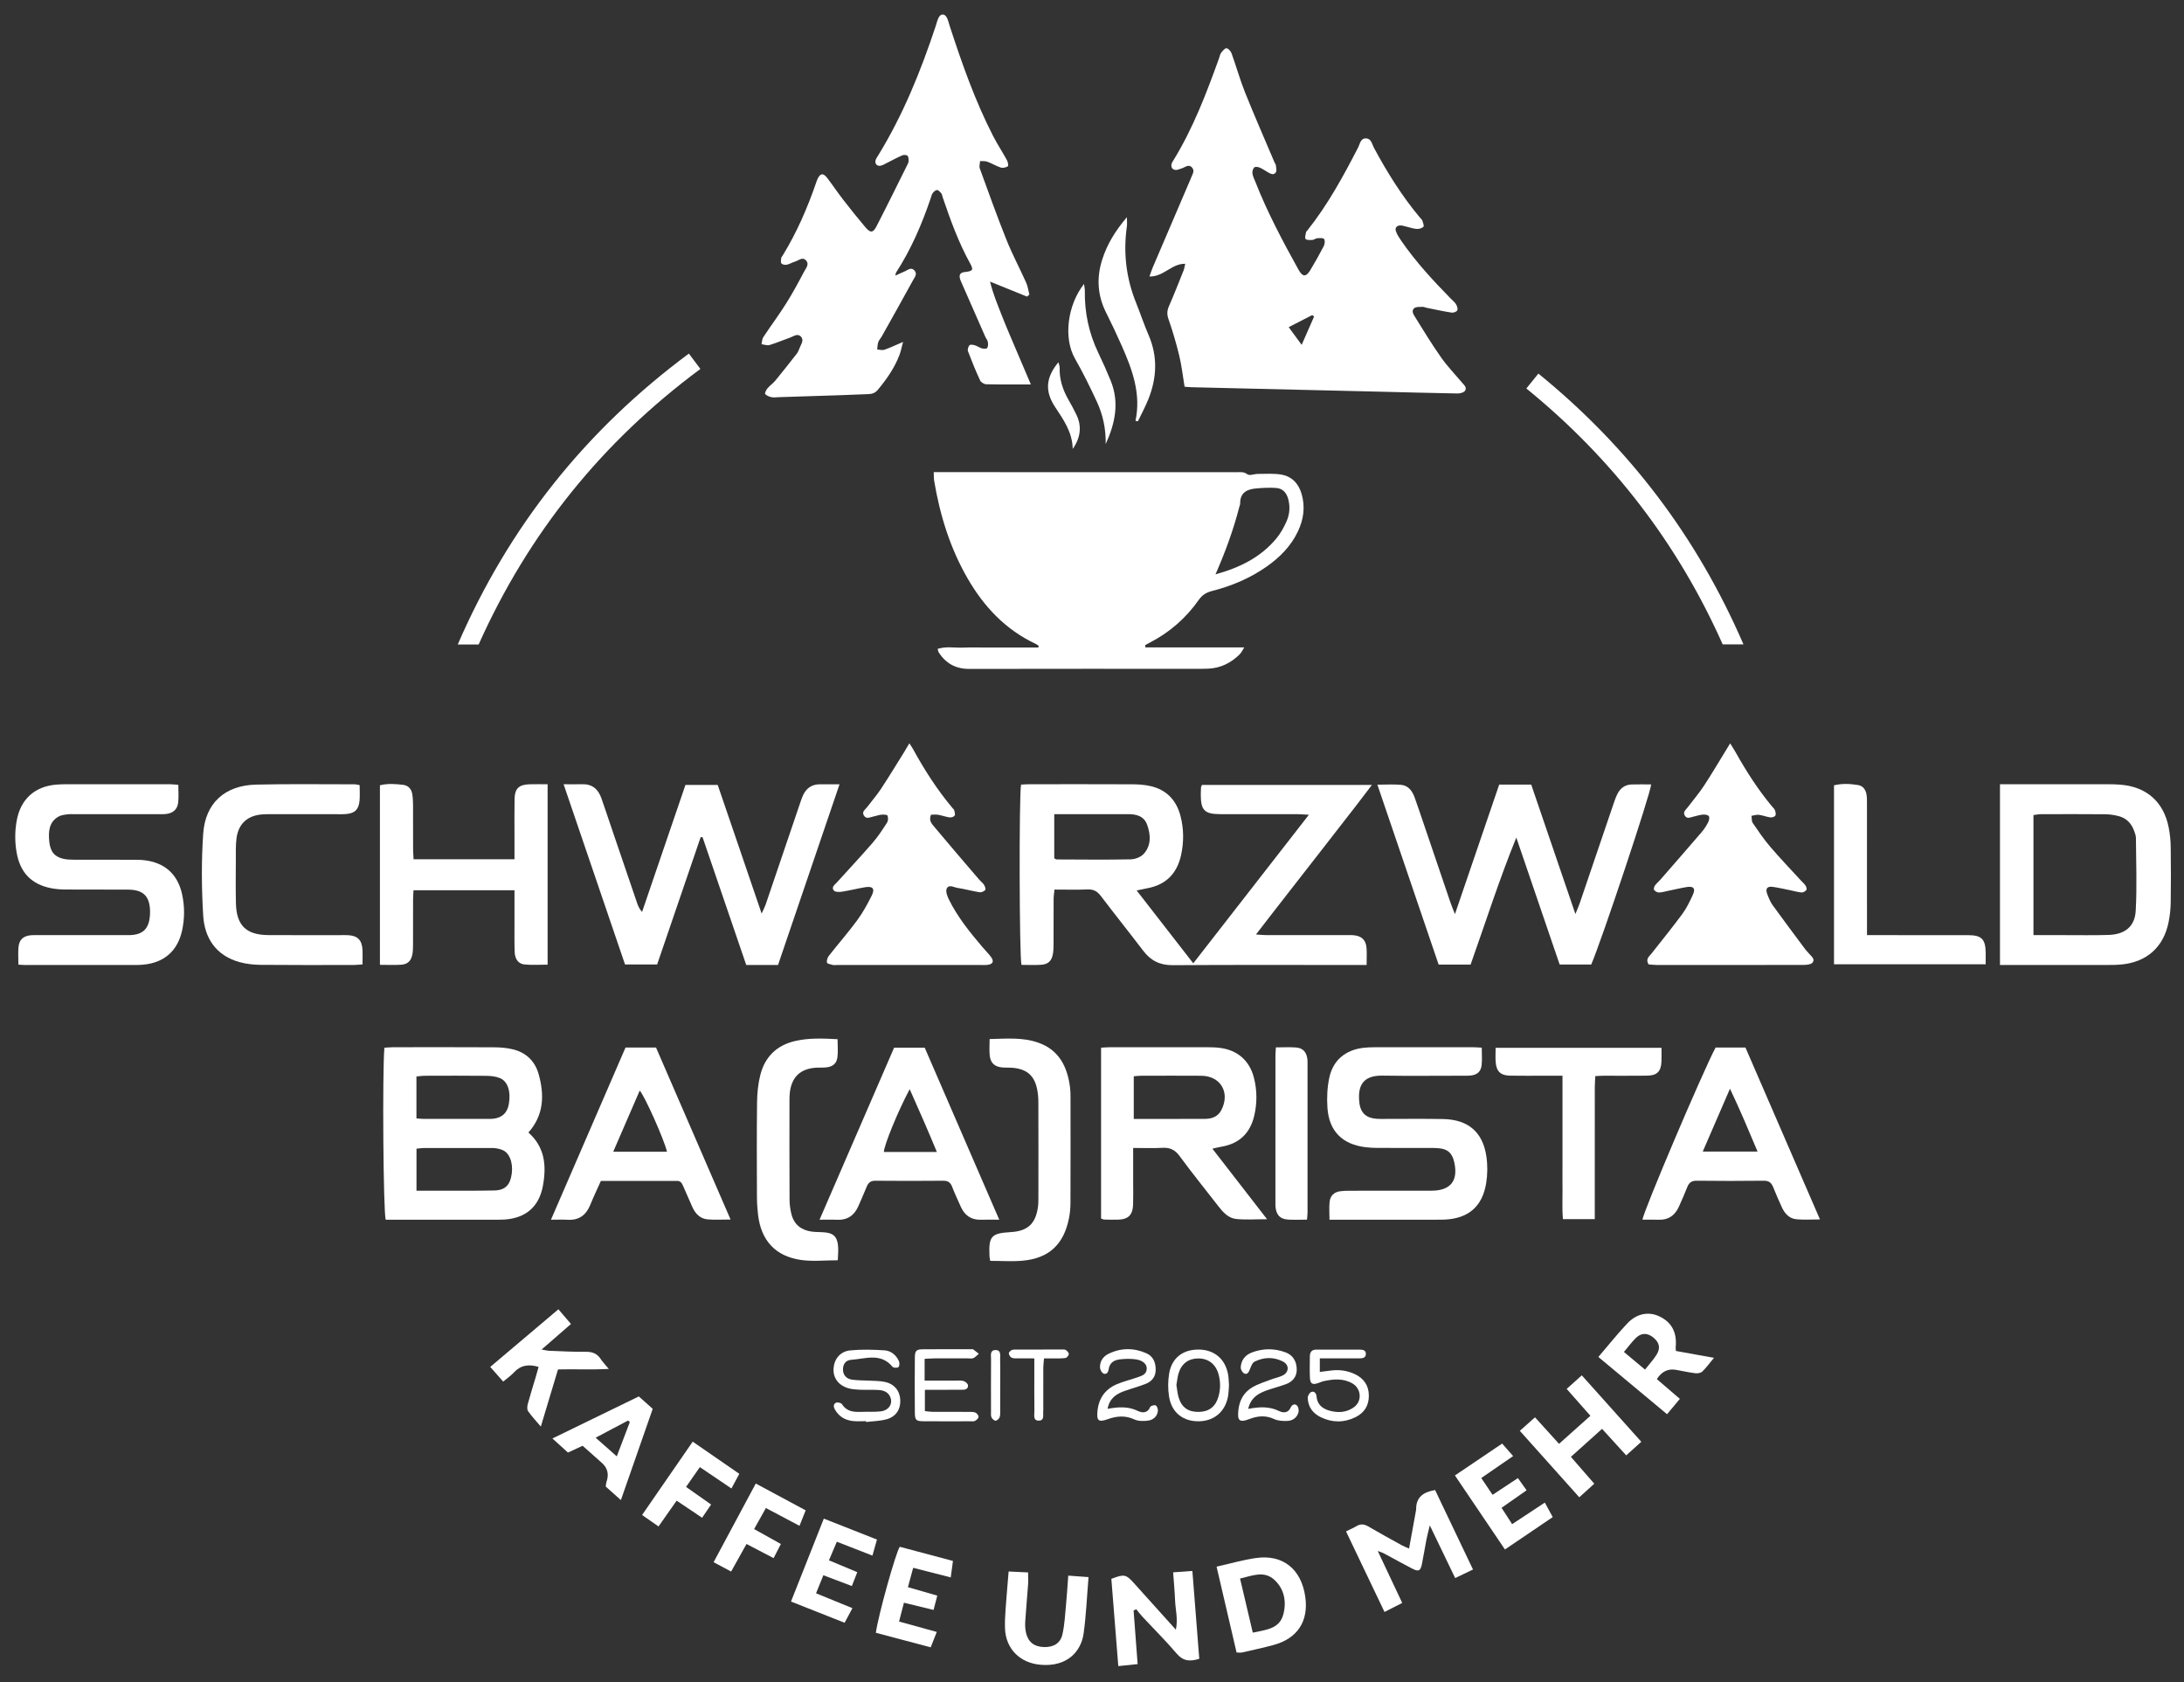 <svg xmlns="http://www.w3.org/2000/svg" width="2210" height="1702" viewBox="0 0 2210 1702" fill="none"><rect x="0" y="0" width="2210" height="1702" fill="#333333" stroke="none"/><path d="M1198.69 391.3C1196.87 380.37 1195.75 370.09 1193.35 360.12C1190.32 347.55 1186.68 335.07 1182.4 322.87C1180.68 317.95 1180.93 314.22 1182.92 309.66C1188.12 297.77 1192.85 285.68 1197.68 273.63C1198.38 271.87 1198.6 269.92 1199.32 266.88C1185.6 266.52 1177.47 280.18 1163.13 279.72C1164.55 275.81 1165.38 273.11 1166.49 270.52C1178.91 241.43 1191.38 212.37 1203.83 183.29C1204.22 182.37 1204.69 181.48 1204.99 180.53C1206.16 176.88 1209.57 173.04 1206.15 169.4C1202.5 165.52 1198.81 169.66 1195.18 170.57C1193.58 170.97 1192.03 171.84 1190.42 171.94C1186.49 172.18 1184.4 169.17 1185.66 165.32C1185.97 164.39 1186.56 163.54 1187.08 162.69C1207.17 130.18 1220.64 94.71 1233.55 58.98C1234.23 57.1 1234.53 54.94 1235.68 53.42C1237.14 51.49 1239.41 48.69 1241.12 48.83C1242.99 48.98 1245.44 51.77 1246.21 53.92C1250.95 67.07 1254.7 80.59 1259.89 93.55C1269.42 117.33 1279.73 140.79 1289.73 164.38C1290.12 165.3 1290.93 166.13 1291.02 167.06C1291.26 169.5 1292.16 172.55 1291.07 174.29C1289.06 177.52 1285.85 175.96 1283.15 174.38C1280.27 172.7 1277.51 170.75 1274.47 169.46C1272.87 168.79 1269.94 168.52 1269.09 169.44C1267.79 170.85 1267.07 173.54 1267.35 175.51C1267.76 178.41 1269.21 181.17 1270.31 183.96C1282.4 214.72 1297.86 243.83 1313.86 272.66C1318.11 280.33 1321.56 280.49 1325.88 273.33C1330.7 265.35 1335.28 257.22 1339.55 248.93C1340.59 246.91 1340.96 243.22 1339.8 241.79C1338.73 240.47 1335.17 240.88 1332.75 241.05C1331.17 241.16 1329.69 242.67 1328.12 242.74C1325.72 242.86 1322.34 243.12 1321.13 241.76C1320.05 240.55 1321.26 237.21 1321.62 234.83C1321.71 234.26 1322.41 233.78 1322.82 233.26C1343.5 207.33 1359.26 178.39 1374.39 149.05C1376.24 145.46 1376.66 139.79 1382.33 140.01C1387.72 140.23 1388.28 145.79 1390.21 149.37C1403.66 174.36 1418.59 198.36 1436.87 220.16C1437.73 221.18 1438.91 222.11 1439.31 223.29C1440 225.33 1441.23 228.6 1440.36 229.45C1438.82 230.97 1435.83 231.77 1433.53 231.61C1429.93 231.36 1426.4 230.04 1422.84 229.21C1420.9 228.76 1418.94 228.05 1417 228.09C1413.18 228.16 1411.34 230.66 1412.58 234.09C1413.8 237.47 1415.88 240.61 1417.94 243.61C1432.56 264.81 1449.95 283.66 1467.92 301.99C1469.78 303.89 1472.01 305.58 1473.36 307.8C1474.44 309.56 1475.39 312.46 1474.63 313.98C1473.92 315.4 1470.75 316.58 1468.92 316.29C1460.38 314.95 1451.92 313.08 1443.44 311.37C1442.14 311.11 1440.84 310.38 1439.57 310.45C1436.74 310.59 1433.23 310.17 1431.25 311.64C1427.78 314.22 1430.26 318.07 1431.86 320.64C1440.43 334.48 1448.94 348.4 1458.31 361.7C1464.62 370.65 1472.31 378.64 1479.4 387.03C1481.53 389.55 1484.87 392.27 1482.31 395.54C1480.89 397.36 1477.13 398.13 1474.45 398.08C1448.14 397.62 1421.83 396.88 1395.51 396.25C1332.23 394.75 1268.95 393.27 1205.67 391.76C1203.69 391.71 1201.72 391.48 1198.69 391.25V391.3ZM1329.76 320.23C1329.12 319.74 1328.48 319.26 1327.83 318.77C1320.27 322.65 1312.71 326.53 1304.05 330.98C1308.45 336.99 1312.31 342.25 1317.16 348.88C1321.94 338.01 1325.85 329.12 1329.75 320.23H1329.76Z" fill="white"></path><path d="M1159.01 655.01H1259.06C1256.94 658.3 1256.06 660.37 1254.59 661.84C1245.78 670.63 1235.29 675.91 1222.68 676.49C1220.35 676.6 1218.02 676.66 1215.69 676.66C1137.38 676.66 1059.08 676.58 980.769 676.75C967.149 676.78 957.099 671.23 949.889 659.98C949.389 659.2 949.299 658.17 948.769 656.49C957.299 653.72 965.859 655.51 974.229 655.2C982.879 654.87 991.549 655.13 1000.22 655.13H1050.74C1050.82 654.52 1050.89 653.91 1050.97 653.3C1049.96 652.65 1049.02 651.88 1047.94 651.37C1017.53 637.11 995.699 613.86 979.159 585.25C961.439 554.6 951.159 521.32 945.309 486.57C944.879 484.03 945.029 481.4 944.859 477.67C948.599 477.67 951.849 477.67 955.099 477.67C1053.73 477.67 1152.37 477.65 1251 477.74C1254.76 477.74 1258.47 476.99 1262.33 479.87C1264.51 481.5 1269.28 479.46 1272.88 479.47C1280.8 479.49 1288.88 478.81 1296.6 480.15C1307.3 482.01 1314.07 489.25 1317.11 499.75C1320.92 512.87 1319.14 525.46 1313.37 537.63C1306.32 552.5 1295.16 563.77 1281.89 573.11C1265.07 584.94 1246.42 592.83 1226.58 597.88C1220.85 599.34 1216.62 601.78 1213.06 606.87C1200.04 625.46 1183.29 639.99 1163.05 650.39C1161.61 651.13 1160.2 651.94 1158.78 652.71C1158.86 653.48 1158.94 654.24 1159.03 655.01H1159.01ZM1229.98 581.06C1254.14 574.42 1275.72 563.99 1291.71 544.57C1295.87 539.52 1299.17 533.54 1301.83 527.54C1304.96 520.46 1305.66 512.88 1303.62 505.1C1301.9 498.54 1298.08 494.21 1291.44 493.69C1284.9 493.18 1278.25 493.57 1271.68 494.09C1262.34 494.83 1254.84 497.97 1254.92 509.33C1254.92 510.61 1254.29 511.9 1253.96 513.19C1248.02 536.43 1239.72 558.81 1229.97 581.07L1229.98 581.06Z" fill="white"></path><path d="M1039.22 300.07C1027.27 295.22 1015.32 290.37 1001.85 284.91C1004.82 297.35 1009.54 308.41 1013.88 319.54C1018.36 331.01 1023.31 342.31 1028.1 353.66C1032.85 364.91 1037.67 376.14 1043.13 388.94C1027.2 388.94 1012.6 389.1 998.01 388.76C995.85 388.71 992.68 386.79 991.8 384.9C987.32 375.24 983.29 365.37 979.52 355.41C978.88 353.72 979.74 350.76 980.99 349.3C981.77 348.39 984.68 348.79 986.41 349.31C988.93 350.07 991.18 351.8 993.71 352.5C995.39 352.96 998.39 352.99 998.97 352.07C999.97 350.48 999.96 347.92 999.59 345.91C999.24 344.03 997.76 342.39 996.96 340.56C988.9 322.28 980.88 303.99 972.86 285.7C972.33 284.48 971.73 283.26 971.41 281.98C970.38 277.96 971.65 275.73 976.13 275.24C984.42 274.33 985.32 273.12 981.78 266.71C969.95 245.31 961.68 222.48 953.86 199.44C953.43 198.18 953.34 196.66 952.55 195.7C951.38 194.27 949.77 192.35 948.27 192.27C946.81 192.2 944.87 193.92 943.83 195.35C942.7 196.9 942.31 199.01 941.67 200.9C932.72 227.15 921.84 252.5 906.67 275.85C906.36 276.33 906.4 277.05 906.02 278.86C909.52 277.26 912.35 275.8 915.3 274.64C918.5 273.39 921.78 269.87 925.25 273.52C928.62 277.06 925.5 280.59 923.89 283.53C913.52 302.52 902.89 321.37 892.32 340.25C891.18 342.28 889.44 344.06 888.7 346.21C887.91 348.51 887.96 351.11 887.65 353.58C890.1 353.71 892.8 354.57 894.94 353.83C900.77 351.81 906.36 349.11 913.82 345.92C912.32 351.45 911.61 355.31 910.25 358.92C905.25 372.18 897.25 383.6 888.24 394.43C885.61 397.59 882.52 398.62 878.66 398.73C869.33 399 860.01 399.5 850.69 399.81C829.71 400.51 808.72 401.17 787.73 401.83C785.4 401.9 782.97 402.34 780.76 401.84C778.41 401.31 775.69 400.33 774.3 398.6C773.65 397.79 775.33 394.43 776.67 392.83C779.01 390.04 782.19 387.95 784.5 385.14C791.89 376.16 799.08 367.02 806.23 357.85C807.44 356.3 808.29 354.39 808.93 352.52C810.28 348.6 814.07 344.4 810.43 340.52C807.05 336.92 802.95 340.35 799.35 341.61C792.43 344.02 785.69 346.98 778.69 349.07C776.28 349.79 773.3 348.57 770.58 348.24C771.15 345.84 771.11 343.03 772.38 341.1C779.91 329.71 788.11 318.75 795.39 307.2C801.95 296.79 807.83 285.94 813.55 275.03C815.38 271.53 819.45 267.34 815.41 263.26C811.8 259.62 807.99 263.68 804.37 264.71C801.51 265.53 798.87 267.26 795.98 267.85C794.32 268.2 791.69 267.66 790.72 266.5C789.8 265.41 790.3 262.95 790.51 261.14C790.61 260.23 791.44 259.4 791.96 258.55C806.15 235.44 816.9 210.75 825.73 185.17C826.16 183.91 826.56 182.63 827.11 181.42C829.93 175.2 832.94 174.68 837.09 180.08C842.57 187.21 847.55 194.73 853.06 201.84C860.41 211.32 867.9 220.7 875.65 229.85C880.7 235.8 883.42 235.75 886.82 229.16C897.52 208.46 907.78 187.54 918.17 166.68C918.76 165.5 919.44 164.17 919.43 162.92C919.41 161.08 919.4 158.57 918.29 157.59C917.18 156.62 914.44 156.54 912.91 157.21C907.72 159.45 902.76 162.21 897.69 164.73C895.61 165.77 893.57 167.07 891.35 167.61C887.48 168.56 884.83 165.5 886.12 161.72C886.65 160.17 887.68 158.78 888.55 157.37C913.84 116.25 931.77 71.85 946.9 26.21C947.84 23.37 948.48 20.36 949.84 17.74C952 13.56 956 13.65 958.16 17.93C959.5 20.57 960.13 23.57 961.06 26.42C973.46 64.44 986.71 102.14 1005.04 137.81C1009.3 146.09 1014.47 153.89 1018.94 162.07C1019.93 163.87 1020.62 167.74 1019.88 168.21C1017.97 169.44 1014.89 170.2 1012.8 169.54C1008.08 168.04 1003.75 165.32 999.08 163.6C996.86 162.78 994.22 163.13 991.77 162.94C991.62 165.45 990.67 168.25 991.46 170.42C1000.22 194.51 1008.84 218.66 1018.37 242.45C1024.3 257.26 1031.87 271.41 1038.39 286C1040.07 289.74 1040.59 294 1041.64 298.03C1040.84 298.71 1040.03 299.4 1039.23 300.08L1039.22 300.07Z" fill="white"></path><path d="M1382.89 976.3C1378.23 976.3 1374.94 976.3 1371.65 976.3C1310 976.3 1248.35 976.06 1186.7 976.49C1173.72 976.58 1164.43 971.9 1156.81 961.87C1142.69 943.31 1128.09 925.11 1113.99 906.53C1110.45 901.86 1106.7 899.62 1100.7 899.86C1089.77 900.3 1078.81 899.99 1067.05 899.99C1066.7 903.5 1066.19 906.34 1066.17 909.18C1066.09 924.51 1066.17 939.84 1066.09 955.17C1066.08 958.49 1066.01 961.86 1065.44 965.12C1064.19 972.23 1060.58 975.67 1053.35 976.1C1046.74 976.5 1040.09 976.18 1033.64 976.18C1031.43 968.24 1031.09 804.01 1033.22 793.8C1036.02 793.67 1038.97 793.41 1041.92 793.41C1076.58 793.39 1111.23 793.32 1145.89 793.48C1151.85 793.51 1157.93 793.92 1163.73 795.19C1180.32 798.82 1190.45 809.53 1194.61 825.75C1197.88 838.51 1198.01 851.44 1195.3 864.38C1191.34 883.33 1180.25 895.07 1160.97 898.66C1157.83 899.24 1154.71 899.95 1150.19 900.9C1169.57 925.84 1188.26 949.89 1207.47 974.61C1246.64 924.29 1285 875.01 1324.47 824.31C1319.32 824.04 1316.14 823.73 1312.96 823.72C1286.97 823.68 1260.97 823.72 1234.98 823.69C1218.78 823.67 1215.05 819.87 1215.08 803.59C1215.08 801.26 1215.15 798.93 1215.29 796.6C1215.33 796 1215.75 795.42 1216.29 794.11H1388.26C1382.34 801.88 1377.08 808.85 1371.74 815.76C1366.25 822.88 1360.68 829.96 1355.16 837.06C1349.64 844.16 1344.13 851.28 1338.61 858.38C1332.88 865.74 1327.14 873.09 1321.4 880.45C1315.87 887.55 1310.35 894.65 1304.82 901.74C1299.29 908.84 1293.75 915.92 1288.23 923.03C1282.79 930.05 1277.37 937.09 1270.93 945.43C1275.49 945.72 1278.32 946.05 1281.15 946.05C1308.14 946.09 1335.14 946.07 1362.13 946.07C1364.46 946.07 1366.8 945.97 1369.13 946.13C1377.64 946.73 1382.14 950.78 1382.8 959.05C1383.22 964.29 1382.88 969.6 1382.88 976.29L1382.89 976.3ZM1066.8 823.69V868.35C1068.05 868.97 1068.63 869.51 1069.21 869.51C1094.2 869.59 1119.19 869.91 1144.16 869.41C1148.7 869.32 1154.5 867.07 1157.43 863.79C1165.04 855.28 1164.45 844.71 1160.85 834.56C1157.68 825.62 1150 823.67 1141.43 823.69C1119.77 823.74 1098.11 823.69 1076.45 823.69C1073.51 823.69 1070.57 823.69 1066.8 823.69Z" fill="white"></path><path d="M570.301 793.43C577.701 793.43 583.331 793.57 588.941 793.4C599.071 793.08 605.241 798.25 608.461 807.35C612.131 817.7 615.551 828.14 619.091 838.54C627.571 863.44 636.051 888.33 644.551 913.22C645.601 916.28 646.771 919.31 649.701 922.65C656.951 901.41 664.191 880.17 671.451 858.94C678.761 837.52 686.091 816.11 693.611 794.1H726.251C733.461 815.17 740.761 836.5 748.051 857.84C755.351 879.23 762.641 900.62 770.701 924.25C772.601 920.04 773.891 917.7 774.751 915.2C786.241 881.48 797.661 847.75 809.111 814.02C810.071 811.18 810.991 808.32 812.151 805.57C815.431 797.74 821.171 793.41 829.881 793.46C835.841 793.49 841.791 793.46 849.531 793.46C828.601 854.96 808.081 915.22 787.291 976.3H755.131C740.371 933.15 725.661 890.12 710.951 847.1L709.041 846.85C694.391 889.69 679.741 932.54 664.971 975.75H632.461C612.081 915.95 591.511 855.63 570.311 793.43H570.301Z" fill="white"></path><path d="M1610.14 975.83H1578.22C1563.55 932.86 1548.95 890.12 1534.36 847.38C1517.1 889.73 1503.37 932.96 1488.11 975.88H1455.76C1435.28 915.75 1414.74 855.44 1393.78 793.87C1402.75 793.87 1410.32 793.31 1417.77 794.03C1425.21 794.75 1429.19 800.34 1431.54 806.97C1434.77 816.06 1437.86 825.21 1440.97 834.35C1449.86 860.51 1458.71 886.68 1467.63 912.83C1468.79 916.24 1470.2 919.56 1472.25 924.88C1487.6 879.97 1502.3 836.92 1517.04 793.8H1549.45C1564.09 836.66 1578.69 879.43 1594.16 924.74C1596.19 919.67 1597.56 916.66 1598.62 913.55C1610.11 879.84 1621.54 846.11 1633.02 812.4C1634.09 809.26 1635.21 806.09 1636.71 803.15C1639.64 797.4 1644.36 793.89 1650.94 793.66C1657.55 793.43 1664.17 793.61 1670.79 793.61C1670.63 801.74 1620.5 952.08 1610.15 975.85L1610.14 975.83Z" fill="white"></path><path d="M1668.17 975.67C1664.89 970.06 1668.87 967.64 1671.24 964.62C1681.73 951.27 1692.47 938.1 1702.52 924.42C1706.81 918.58 1710.01 911.83 1713.04 905.19C1715.89 898.95 1713.76 896.34 1707.04 897.41C1700.47 898.46 1693.99 900.05 1687.47 901.39C1684.53 901.99 1681.59 902.94 1678.64 902.95C1676.98 902.95 1674.84 901.73 1673.82 900.38C1673.18 899.53 1673.8 897.11 1674.62 895.94C1676.13 893.78 1678.29 892.09 1680.04 890.09C1694.05 874.03 1708.08 857.99 1721.95 841.82C1724.53 838.81 1726.72 835.36 1728.54 831.83C1729.46 830.04 1730.08 826.88 1729.13 825.66C1728.1 824.32 1725.05 823.97 1722.97 824.16C1719.69 824.45 1716.48 825.57 1713.23 826.31C1710.4 826.96 1707.27 828.76 1705.04 825.44C1702.48 821.64 1705.85 819.34 1707.77 816.8C1713.19 809.62 1719.1 802.77 1724.04 795.28C1731.92 783.33 1739.17 770.97 1746.68 758.77C1747.85 756.88 1748.99 754.97 1750.75 752.07C1752.97 755.68 1754.75 758.35 1756.32 761.15C1767.08 780.38 1778.95 798.86 1793.08 815.82C1794.15 817.1 1795.56 818.28 1796.1 819.76C1796.71 821.46 1797.27 823.92 1796.48 825.18C1795.71 826.4 1793.1 827.2 1791.46 826.98C1787.52 826.44 1783.73 824.85 1779.79 824.36C1777.38 824.06 1774.82 825.01 1772.33 825.4C1772.72 827.84 1772.36 830.79 1773.62 832.63C1779.25 840.88 1784.89 849.19 1791.37 856.76C1801.32 868.4 1811.96 879.46 1822.32 890.76C1823.89 892.48 1825.75 894 1827.01 895.92C1827.81 897.14 1828.53 899.5 1827.91 900.33C1826.9 901.69 1824.7 903.06 1823.13 902.93C1819.18 902.61 1815.3 901.42 1811.39 900.63C1805.51 899.45 1799.66 898.05 1793.73 897.24C1788.27 896.49 1786.25 899.06 1788.19 904.26C1789.69 908.3 1791.36 912.46 1793.85 915.91C1804.75 931.02 1815.96 945.91 1827.09 960.85C1828.08 962.18 1829.4 963.27 1830.4 964.59C1832.5 967.37 1836.99 969.95 1834.26 973.73C1832.84 975.7 1828.45 976.2 1825.4 976.21C1775.74 976.35 1726.08 976.32 1676.42 976.28C1673.51 976.28 1670.6 975.86 1668.2 975.67H1668.17Z" fill="white"></path><path d="M920.139 751.99C921.699 754.39 922.869 755.97 923.809 757.68C935.349 778.78 948.259 798.95 963.759 817.4C964.399 818.17 965.359 818.87 965.579 819.75C966.009 821.54 966.799 823.91 966.019 825.13C965.229 826.37 962.629 827.21 960.989 826.99C957.049 826.46 953.249 824.99 949.319 824.32C946.869 823.9 944.289 824.24 942.129 824.24C939.469 830.24 943.079 833.69 945.629 836.76C960.539 854.67 975.769 872.3 990.919 890C992.429 891.77 994.469 893.16 995.689 895.09C996.649 896.61 997.709 899.47 997.009 900.33C995.829 901.77 993.139 902.99 991.339 902.71C983.779 901.52 976.369 899.45 968.809 898.29C965.169 897.73 960.079 894.43 957.979 899.01C956.709 901.79 958.539 906.66 960.179 909.99C968.929 927.77 981.319 943.06 994.069 958.07C996.869 961.37 999.969 964.44 1002.59 967.88C1006.29 972.73 1004.82 975.64 998.579 976.25C996.929 976.41 995.249 976.31 993.579 976.31C944.589 976.31 895.589 976.31 846.599 976.31C845.269 976.31 843.859 976.57 842.619 976.23C840.509 975.66 836.989 974.99 836.779 973.86C836.389 971.73 837.339 968.78 838.759 966.97C848.209 954.91 858.339 943.37 867.409 931.04C873.099 923.31 877.789 914.75 882.079 906.13C885.609 899.02 883.159 896.28 875.229 897.64C867.359 898.99 859.589 900.96 851.699 902.19C849.079 902.6 845.039 902.52 843.749 900.94C840.929 897.52 844.729 895.09 846.899 892.7C858.979 879.37 871.279 866.23 883.049 852.63C888.469 846.36 893.069 839.33 897.559 832.33C898.749 830.48 898.919 827.19 898.089 825.18C897.659 824.14 893.949 824.05 891.789 824.23C889.169 824.45 886.639 825.56 884.019 826.01C880.629 826.59 876.689 829.33 874.109 824.93C871.829 821.05 875.679 818.95 877.549 816.45C882.129 810.31 887.239 804.53 891.449 798.15C899.519 785.92 907.119 773.39 914.879 760.96C916.579 758.23 918.149 755.43 920.169 752L920.139 751.99Z" fill="white"></path><path d="M388.97 1059.97C392.47 1059.78 395.39 1059.49 398.3 1059.49C432.25 1059.46 466.2 1059.38 500.15 1059.57C506.41 1059.6 512.83 1060.13 518.9 1061.59C532.23 1064.81 541.29 1073.43 545.01 1086.57C550.98 1107.67 550.5 1128 534.72 1145.79C551.63 1160.79 553.08 1179.85 549.32 1199.98C545.41 1220.86 532 1232.34 510.76 1233.8C507.44 1234.03 504.11 1233.98 500.78 1233.98C467.16 1233.99 433.55 1233.98 399.93 1233.99C396.64 1233.99 393.35 1233.99 390.3 1233.99C387.83 1226.06 386.83 1084.97 388.97 1059.96V1059.97ZM421.41 1131.51C424.42 1131.72 426.68 1132.01 428.94 1132.01C450.55 1132.05 472.15 1132.04 493.76 1132.02C495.75 1132.02 497.77 1132.02 499.73 1131.76C508.38 1130.57 513.39 1125.65 514.9 1117.01C517.1 1104.42 513.87 1093.97 505.89 1090.74C501.72 1089.05 496.86 1088.48 492.29 1088.43C471.35 1088.2 450.41 1088.3 429.46 1088.36C426.91 1088.36 424.36 1088.82 421.4 1089.1V1131.51H421.41ZM421.45 1204.68C429.17 1204.68 435.81 1204.69 442.46 1204.68C461.79 1204.63 481.12 1204.81 500.44 1204.41C510.06 1204.21 515 1199.86 517.07 1191.52C519.92 1180.05 517.06 1168.45 510.01 1164.27C507.79 1162.96 505.09 1162.28 502.52 1161.82C499.92 1161.36 497.21 1161.44 494.55 1161.44C472.89 1161.41 451.23 1161.4 429.56 1161.44C427 1161.44 424.44 1161.86 421.45 1162.13V1204.69V1204.68Z" fill="white"></path><path d="M2023.79 793.41C2027.55 793.41 2030.51 793.41 2033.47 793.41C2066.8 793.41 2100.13 793.41 2133.46 793.43C2137.46 793.43 2141.46 793.55 2145.45 793.85C2171.94 795.86 2189.39 811.1 2194.5 837.11C2195.78 843.61 2196.46 850.33 2196.55 856.96C2196.82 875.62 2196.83 894.29 2196.55 912.95C2196.45 919.58 2195.74 926.29 2194.45 932.79C2189.4 958.26 2172.21 973.53 2146.21 975.83C2140.25 976.36 2134.22 976.27 2128.23 976.28C2097.23 976.32 2066.24 976.3 2035.24 976.3C2031.64 976.3 2028.04 976.3 2023.79 976.3V793.4V793.41ZM2057.66 946.08C2068.79 946.08 2078.75 946.09 2088.71 946.08C2103.69 946.06 2118.67 946.36 2133.63 945.89C2150.03 945.38 2160.24 937.55 2161.14 921.47C2162.5 896.97 2161.52 872.34 2161.35 847.77C2161.33 845.21 2160.27 842.57 2159.35 840.1C2156.61 832.79 2151.54 827.67 2143.95 825.69C2139.5 824.53 2134.81 823.84 2130.22 823.79C2108.59 823.59 2086.96 823.67 2065.33 823.73C2062.81 823.73 2060.3 824.29 2057.67 824.6V946.07L2057.66 946.08Z" fill="white"></path><path d="M18.61 975.91C18.61 969.49 18.2 963.87 18.709 958.33C19.399 950.75 23.399 947.04 30.899 946.23C33.539 945.94 36.23 946.09 38.889 946.08C67.549 946.08 96.21 946.08 124.87 946.07C128.2 946.07 131.56 946.19 134.86 945.82C144.44 944.75 149.8 939.51 151.29 929.91C151.7 927.29 151.91 924.6 151.85 921.95C151.54 906.67 145.07 900.16 129.67 900.05C108.68 899.9 87.68 900.07 66.689 899.93C61.719 899.9 56.669 899.58 51.809 898.63C31.759 894.71 20.419 882.77 16.849 862.64C14.909 851.67 14.97 840.78 16.989 829.85C20.91 808.68 35.05 795.73 56.499 793.85C59.48 793.59 62.489 793.45 65.49 793.45C101.15 793.42 136.8 793.41 172.46 793.45C174.75 793.45 177.04 793.77 180.44 794.03C180.44 800.1 180.95 806.02 180.31 811.81C179.54 818.74 175.42 822.47 168.54 823.45C165.59 823.87 162.55 823.7 159.56 823.7C131.9 823.72 104.24 823.7 76.579 823.72C73.579 823.72 70.549 823.53 67.6 823.94C64.68 824.34 61.499 824.8 59.029 826.24C49.45 831.84 48.969 841.35 49.8 850.84C50.739 861.55 55.13 866.83 64.12 868.87C67.639 869.67 71.379 869.76 75.019 869.78C94.68 869.86 114.34 869.8 134 869.84C137.99 869.84 142.02 869.84 145.98 870.29C166.45 872.62 179.62 884.2 184.15 904.25C186.97 916.75 186.96 929.45 184.13 941.95C179.5 962.34 165.83 974.03 144.95 975.97C142.3 976.22 139.63 976.3 136.96 976.3C99.969 976.33 62.98 976.33 25.989 976.32C24.02 976.32 22.049 976.13 18.619 975.94L18.61 975.91Z" fill="white"></path><path d="M1146.65 1161.4C1146.65 1173.69 1146.65 1184.61 1146.65 1195.53C1146.65 1203.19 1146.85 1210.86 1146.59 1218.51C1146.21 1229.27 1141.77 1233.65 1131.28 1233.95C1126.62 1234.08 1121.96 1233.95 1117.3 1233.83C1116.39 1233.81 1115.49 1233.24 1114.18 1232.78V1059.94C1117.74 1059.76 1120.67 1059.49 1123.61 1059.48C1156.25 1059.45 1188.89 1059.44 1221.53 1059.5C1225.85 1059.5 1230.21 1059.6 1234.49 1060.15C1252.27 1062.41 1264.49 1073.1 1268.87 1090.42C1272.11 1103.21 1272.18 1116.13 1269.12 1129C1264.89 1146.78 1253.74 1157.21 1235.66 1160.2C1233.11 1160.62 1230.6 1161.3 1226.82 1162.13C1245.29 1185.96 1263.12 1208.95 1282.14 1233.49C1270.4 1233.49 1260.55 1234.26 1250.89 1233.25C1242.93 1232.42 1237.51 1226.36 1232.72 1220.17C1219.67 1203.32 1206.24 1186.75 1193.63 1169.58C1188.92 1163.16 1183.77 1160.81 1176.09 1161.27C1166.83 1161.83 1157.51 1161.4 1146.65 1161.4ZM1147.26 1132.03C1160.66 1132.03 1172.96 1132.03 1185.26 1132.03C1196.59 1132.03 1207.92 1132.07 1219.25 1131.99C1226.32 1131.94 1232.4 1129.81 1235.9 1123.06C1245.03 1105.45 1235.18 1088.51 1215.58 1088.36C1195.26 1088.21 1174.93 1088.31 1154.6 1088.35C1152.34 1088.35 1150.09 1088.65 1147.26 1088.86V1132.04V1132.03Z" fill="white"></path><path d="M520.619 869.29C520.619 861.1 520.619 853.84 520.619 846.57C520.619 833.92 520.459 821.26 520.689 808.61C520.889 797.72 524.969 793.8 536.009 793.46C541.889 793.28 547.769 793.43 554.129 793.43V975.96C546.089 975.96 538.499 976.48 531.019 975.8C524.609 975.22 521.069 970.52 520.799 963.08C520.449 953.43 520.639 943.77 520.619 934.11C520.599 923.19 520.619 912.28 520.619 900.69H418.429C418.269 904.05 417.999 907.3 417.989 910.55C417.949 925.54 418.009 940.52 417.949 955.51C417.939 958.83 417.879 962.2 417.299 965.45C416.119 972.03 412.559 975.59 405.949 976.03C399.029 976.49 392.049 976.13 384.449 976.13V794.5C392.299 792.48 400.199 793.11 407.979 794.04C413.059 794.64 416.309 798.18 417.159 803.3C417.749 806.89 417.939 810.58 417.959 814.23C418.039 829.22 417.959 844.2 418.009 859.19C418.019 862.41 418.319 865.63 418.509 869.3H520.619V869.29Z" fill="white"></path><path d="M1499.39 1059.92C1499.39 1066.46 1499.89 1072.11 1499.26 1077.63C1498.51 1084.27 1494.68 1087.47 1487.97 1088.17C1485.33 1088.44 1482.64 1088.32 1479.98 1088.32C1452.98 1088.32 1425.98 1088.65 1398.99 1088.22C1378.53 1087.9 1373.71 1099.07 1375.54 1115.5C1376.74 1126.21 1382.67 1131.29 1393.48 1131.94C1396.47 1132.12 1399.48 1132.02 1402.48 1132.02C1421.81 1132.04 1441.15 1131.76 1460.47 1132.16C1485.68 1132.68 1500.52 1145.37 1504.1 1170.08C1505.37 1178.85 1505.28 1188.16 1503.88 1196.91C1500.06 1220.81 1485.66 1232.9 1461.5 1233.9C1458.84 1234.01 1456.17 1233.98 1453.5 1233.98C1421.17 1233.98 1388.84 1233.98 1356.51 1233.98C1353.22 1233.98 1349.93 1233.98 1345.31 1233.98C1345.31 1227.49 1344.83 1221.61 1345.44 1215.85C1346.06 1210.02 1349.75 1206.14 1355.77 1205.25C1359.05 1204.77 1362.4 1204.69 1365.72 1204.69C1393.38 1204.64 1421.05 1204.72 1448.71 1204.63C1467.93 1204.57 1475.85 1194.41 1471.52 1175.65C1469.43 1166.59 1465 1162.44 1455.8 1161.68C1450.5 1161.24 1445.14 1161.41 1439.81 1161.4C1424.48 1161.37 1409.15 1161.44 1393.82 1161.36C1389.83 1161.34 1385.82 1161.14 1381.86 1160.66C1358.39 1157.79 1344.95 1144.53 1343.26 1121C1342.53 1110.84 1343.01 1100.24 1345.12 1090.31C1348.89 1072.64 1361.46 1062.33 1379.35 1060.11C1383.31 1059.62 1387.33 1059.52 1391.32 1059.52C1424.32 1059.47 1457.31 1059.48 1490.31 1059.5C1492.93 1059.5 1495.56 1059.74 1499.36 1059.93L1499.39 1059.92Z" fill="white"></path><path d="M366.809 975.69C363.189 975.94 360.599 976.28 358.019 976.28C326.699 976.31 295.369 976.45 264.049 976.15C256.799 976.08 249.319 975.3 242.359 973.37C218.719 966.82 207.019 949.25 205.619 926.31C203.939 898.77 203.739 870.94 205.619 843.43C207.739 812.35 227.709 794.55 259.009 793.8C292.309 793 325.649 793.51 358.969 793.49C360.259 793.49 361.549 793.9 363.919 794.31C363.919 799.56 364.309 804.83 363.829 810.02C362.979 819.17 358.839 823.01 349.699 823.61C345.389 823.89 341.039 823.7 336.709 823.7C316.379 823.7 296.059 823.7 275.729 823.71C272.399 823.71 269.059 823.67 265.739 823.9C250.339 824.97 241.059 833.41 239.249 848.71C238.429 855.63 238.669 862.68 238.639 869.67C238.579 884.33 238.409 899 238.729 913.66C239.209 936.2 249.009 945.87 271.419 946.03C295.739 946.2 320.069 946.08 344.399 946.09C347.069 946.09 349.739 945.99 352.399 946.15C361.799 946.7 366.169 950.99 366.779 960.56C367.069 965.19 366.829 969.86 366.829 975.7L366.809 975.69Z" fill="white"></path><path d="M904.741 1059.95H935.731C960.741 1117.66 985.661 1175.17 1011.14 1233.99C1003.73 1233.99 998.111 1233.86 992.511 1234.02C982.641 1234.29 976.111 1229.58 972.211 1220.8C969.241 1214.12 966.081 1207.5 963.461 1200.67C961.791 1196.31 959.311 1194.53 954.571 1194.57C931.611 1194.76 908.641 1194.79 885.681 1194.57C880.741 1194.52 878.551 1196.77 876.901 1200.89C874.311 1207.37 871.401 1213.73 868.631 1220.14C864.481 1229.75 857.411 1234.61 846.721 1234.05C841.511 1233.78 836.261 1234 829.311 1234C854.891 1174.99 879.821 1117.45 904.751 1059.95H904.741ZM948.031 1165.47C938.911 1143.49 930.031 1123.19 920.521 1101.93C908.771 1123.86 894.611 1158.48 894.381 1165.47H948.031Z" fill="white"></path><path d="M632.969 1059.8H663.829C688.719 1117.22 713.689 1174.8 739.269 1233.8C730.599 1233.8 723.379 1234.25 716.239 1233.68C708.559 1233.06 703.689 1228.06 700.629 1221.24C697.499 1214.25 694.409 1207.24 691.389 1200.21C690.159 1197.35 688.949 1194.72 685.179 1194.73C659.559 1194.75 633.929 1194.74 608.029 1194.74C604.279 1203.16 600.539 1210.95 597.309 1218.94C593.049 1229.48 585.739 1234.79 574.159 1234.05C569.279 1233.74 564.359 1234 557.529 1234C583.019 1175.14 607.839 1117.83 632.969 1059.8ZM674.939 1165.25C672.169 1153.12 652.309 1108.66 647.329 1103.36C638.469 1123.8 629.699 1144.05 620.519 1165.25H674.939Z" fill="white"></path><path d="M1736.02 1059.79H1766.23C1791.14 1117.23 1816.08 1174.77 1841.63 1233.7C1832.75 1233.7 1825.23 1234.24 1817.82 1233.55C1810.6 1232.87 1806 1227.83 1803.08 1221.43C1800.04 1214.77 1797.07 1208.07 1794.37 1201.27C1792.59 1196.79 1790.16 1194.48 1784.83 1194.55C1762.19 1194.83 1739.54 1194.82 1716.91 1194.55C1711.69 1194.49 1709.07 1196.55 1707.3 1201.14C1704.79 1207.66 1701.88 1214.02 1699.07 1220.41C1695.05 1229.57 1688.3 1234.46 1677.99 1234.02C1672.69 1233.79 1667.38 1233.98 1662.03 1233.98C1662.63 1226.2 1723.1 1084.02 1736.02 1059.77V1059.79ZM1723 1165.08H1778.5C1769.45 1143.67 1760.96 1123.22 1750.57 1101.47C1740.86 1123.88 1732.09 1144.11 1723.01 1165.08H1723Z" fill="white"></path><path d="M1889.2 946.08C1894.79 946.08 1898.75 946.08 1902.72 946.08C1932.34 946.08 1961.97 946.04 1991.59 946.11C2005.29 946.14 2009.16 950.17 2009.32 964.06C2009.36 967.67 2009.32 971.29 2009.32 975.6H1855.84V794.52C1863.92 792.53 1872.14 792.91 1880.22 794.25C1885.28 795.09 1888.06 799.15 1888.79 804.15C1889.26 807.42 1889.19 810.79 1889.19 814.11C1889.21 854.05 1889.21 893.99 1889.21 933.94V946.08H1889.2Z" fill="white"></path><path d="M847.739 1275.03C834.679 1275.03 822.559 1276.39 810.849 1274.75C784.769 1271.11 770.209 1255.21 767.079 1229.07C766.369 1223.13 765.979 1217.12 765.959 1211.14C765.849 1179.17 765.679 1147.21 766.069 1115.24C766.179 1106 767.109 1096.53 769.359 1087.6C773.969 1069.31 785.899 1057.53 804.489 1053.22C818.519 1049.97 832.739 1050.56 847.549 1051.36C847.549 1057.92 848.149 1063.87 847.389 1069.64C846.529 1076.19 842.539 1079.27 835.809 1079.92C832.509 1080.24 829.149 1079.98 825.829 1080.19C809.769 1081.22 800.929 1089.71 799.189 1105.79C798.899 1108.43 798.879 1111.11 798.869 1113.77C798.849 1147.07 798.779 1180.37 798.949 1213.66C798.969 1218.59 799.649 1223.64 800.859 1228.41C803.529 1238.93 810.849 1244.62 821.419 1246.03C826.019 1246.64 830.739 1246.37 835.359 1246.89C843.249 1247.78 846.649 1251.1 847.829 1258.76C848.179 1261.05 848.219 1263.4 848.189 1265.73C848.159 1268.67 847.919 1271.6 847.749 1275.02L847.739 1275.03Z" fill="white"></path><path d="M1681.28 1060.12C1681.28 1065.16 1681.42 1069.43 1681.25 1073.69C1680.85 1084.06 1676.88 1088.13 1666.49 1088.27C1651.84 1088.46 1637.18 1088.31 1622.52 1088.34C1620.21 1088.34 1617.89 1088.55 1614.29 1088.72C1614.11 1092.65 1613.78 1096.48 1613.78 1100.32C1613.74 1140.62 1613.76 1180.93 1613.76 1221.23V1233.44H1581.51C1580.64 1224.09 1581.21 1214.54 1581.11 1205.04C1581.01 1195.38 1581.09 1185.72 1581.09 1176.06V1118.1C1581.09 1108.54 1581.09 1098.98 1581.09 1088.32C1574 1088.32 1568.09 1088.32 1562.18 1088.32C1550.86 1088.32 1539.53 1088.46 1528.21 1088.26C1518.47 1088.09 1514.22 1084.06 1513.48 1074.46C1513.13 1069.91 1513.42 1065.3 1513.42 1060.12H1681.28Z" fill="white"></path><path d="M1002 1275.62C1001.65 1273.45 1001.32 1272.19 1001.27 1270.91C1000.35 1250.63 1002.97 1247.69 1022.88 1246.52C1039.68 1245.53 1047.7 1238.35 1050.22 1221.8C1050.72 1218.53 1050.76 1215.16 1050.76 1211.84C1050.8 1179.53 1050.83 1147.22 1050.73 1114.91C1050.72 1110.61 1050.34 1106.24 1049.5 1102.04C1046.77 1088.53 1039.43 1081.9 1025.76 1080.4C1022.13 1080 1018.43 1080.27 1014.78 1080.01C1006.69 1079.43 1002.31 1075.67 1001.5 1067.85C1000.96 1062.66 1001.4 1057.36 1001.4 1051.23C1018.45 1050.79 1034.78 1049.33 1050.5 1054.82C1071.7 1062.23 1080.09 1079.26 1082.77 1100.08C1083.2 1103.37 1083.26 1106.73 1083.26 1110.05C1083.29 1145.69 1083.35 1181.33 1083.21 1216.97C1083.19 1222.26 1082.69 1227.64 1081.64 1232.82C1076.33 1259.13 1061.3 1273.08 1034.8 1275.46C1024.25 1276.41 1013.55 1275.62 1002 1275.62Z" fill="white"></path><path d="M484.349 652.02H463.199C514.979 532.56 592.579 435.3 697.059 357.73C701.039 363.02 704.689 367.88 708.739 373.27C609.379 446.85 534.779 539.42 484.349 652.02Z" fill="white"></path><path d="M1764.22 651.89H1743.18C1697.89 550.2 1631.63 463.87 1544.52 393.03C1548.7 387.85 1552.39 383.29 1556.7 377.95C1648.39 452.54 1717.13 543.1 1764.22 651.9V651.89Z" fill="white"></path><path d="M1322.53 1233.94C1315.47 1233.94 1309.48 1234.23 1303.54 1233.87C1295.46 1233.39 1291.57 1229.37 1290.75 1221.36C1290.58 1219.71 1290.61 1218.03 1290.61 1216.37C1290.61 1167.07 1290.61 1117.78 1290.63 1068.48C1290.63 1065.89 1290.88 1063.29 1291.06 1059.64C1298.09 1059.64 1304.66 1059.3 1311.18 1059.73C1318.22 1060.2 1321.9 1064.09 1322.9 1071.09C1323.13 1072.73 1323.1 1074.41 1323.1 1076.08C1323.11 1126.37 1323.12 1176.67 1323.1 1226.96C1323.1 1228.89 1322.8 1230.82 1322.54 1233.94H1322.53Z" fill="white"></path><path d="M1362.04 1549.32C1366.16 1547.28 1369.5 1545.88 1372.58 1544.03C1376.77 1541.53 1380.41 1541.87 1384.62 1544.35C1395.8 1550.93 1407.21 1557.12 1418.56 1563.41C1420.52 1564.49 1422.65 1565.27 1425.83 1566.69C1428.28 1553.25 1430.59 1540.64 1432.88 1528.03C1432.94 1527.7 1433.01 1527.37 1433 1527.04C1432.83 1514.74 1440.21 1509.56 1452.18 1507.5C1464.77 1533.88 1477.43 1560.44 1490.54 1587.9C1484.43 1590.83 1479.13 1593.36 1472.49 1596.54C1464.22 1579.37 1456.1 1562.49 1446.83 1543.25C1445.32 1549.52 1444.24 1553.4 1443.47 1557.34C1441.89 1565.5 1440.56 1573.71 1438.96 1581.87C1437.49 1589.39 1435.6 1590.4 1428.94 1586.94C1419.2 1581.88 1409.61 1576.53 1399.93 1571.35C1398.82 1570.76 1397.57 1570.43 1394.15 1569.14C1402.8 1587.5 1410.63 1604.12 1418.91 1621.71C1413.29 1624.57 1407.81 1627.37 1400.99 1630.84C1387.97 1603.58 1375.16 1576.77 1362.04 1549.31V1549.32Z" fill="white"></path><path d="M1148.99 425.79C1154.78 398.75 1145.96 374.42 1135.38 350.48C1130.27 338.92 1124.9 327.46 1119.22 316.17C1110.52 298.87 1109.51 281.13 1115.26 262.86C1120.12 247.44 1128.28 233.92 1140.34 219.71C1140.34 224.25 1140.63 226.65 1140.3 228.95C1136.5 255.59 1139.53 281.36 1149.6 306.34C1153.95 317.14 1157.61 328.23 1162.23 338.91C1171.67 360.71 1170.65 382.37 1162 403.95C1158.95 411.57 1155 418.82 1151.45 426.24C1150.63 426.09 1149.8 425.94 1148.98 425.78L1148.99 425.79Z" fill="white"></path><path d="M1147.09 1629.37C1148.43 1647.12 1149.77 1664.86 1151.18 1683.58C1144.67 1684.26 1138.88 1684.87 1131.61 1685.63C1129.23 1655.71 1126.9 1626.42 1124.58 1597.35C1137.6 1592.35 1139.31 1592.67 1147.54 1601.78C1161.35 1617.06 1175.12 1632.4 1189.86 1648.78C1192.16 1638.01 1189.46 1628.72 1189.08 1619.44C1188.71 1610.19 1187.84 1600.96 1187.11 1590.74C1193.61 1590.28 1199.44 1589.86 1206.57 1589.35C1208.92 1619.33 1211.23 1648.66 1213.55 1678.2C1204.16 1681.19 1197.26 1680.67 1190.73 1673C1179.74 1660.09 1167.65 1648.12 1156.09 1635.71C1153.84 1633.3 1151.87 1630.63 1149.77 1628.07C1148.87 1628.51 1147.98 1628.95 1147.08 1629.39L1147.09 1629.37Z" fill="white"></path><path d="M1231.06 1585C1245.01 1581.88 1257.8 1578.14 1270.86 1576.27C1298.1 1572.36 1316.8 1587.44 1320.8 1615.4C1324.34 1640.11 1313.04 1657.58 1288.85 1664.21C1278.28 1667.11 1267.54 1669.38 1256.85 1671.82C1255.33 1672.17 1253.66 1671.87 1251.3 1671.87C1244.65 1643.33 1238.04 1614.95 1231.06 1585.01V1585ZM1254.81 1597.01C1259.22 1615.75 1263.43 1633.65 1267.7 1651.77C1281.08 1648.84 1294.69 1648.05 1298.57 1633.4C1301.97 1620.56 1299.7 1607.69 1289.56 1598.35C1279.08 1588.7 1267.17 1594.21 1254.82 1597.02L1254.81 1597.01Z" fill="white"></path><path d="M1660.86 1458.66C1655.34 1463.62 1650.72 1467.78 1645.57 1472.41C1637.27 1463.3 1629.5 1454.77 1621.14 1445.59C1610.52 1455.13 1600.46 1464.16 1589.6 1473.91C1597.58 1483.08 1605.14 1491.76 1613.27 1501.1C1608.2 1505.67 1603.4 1510.01 1598.08 1514.82C1577.85 1492.21 1558.17 1470.22 1537.92 1447.58C1543.24 1442.85 1547.87 1438.73 1553.28 1433.92C1561.39 1442.87 1569.12 1451.4 1577.59 1460.75C1588.29 1451.18 1598.54 1442.02 1609.34 1432.36C1601.08 1423.02 1593.44 1414.37 1585.31 1405.18C1590.54 1400.49 1595.18 1396.33 1600.62 1391.45C1620.65 1413.81 1640.34 1435.79 1660.86 1458.69V1458.66Z" fill="white"></path><path d="M1699.84 1415.26C1695.37 1420.63 1691.58 1425.18 1686.91 1430.79C1663.72 1411.47 1640.9 1392.46 1617.39 1372.86C1627.57 1360.98 1636.66 1349.52 1646.68 1338.93C1656.36 1328.69 1668.47 1326.63 1679.37 1331.91C1691.73 1337.9 1697.07 1348.16 1695.64 1363.04C1695.55 1363.98 1695.75 1364.96 1695.87 1366.78C1708.07 1368.99 1720.32 1371.21 1734.35 1373.75C1729.77 1379.27 1726.53 1383.81 1722.57 1387.61C1721.02 1389.09 1717.76 1389.6 1715.44 1389.32C1708.85 1388.51 1702.35 1386.99 1695.8 1385.86C1687.85 1384.49 1681.44 1387.62 1676.57 1395.25C1683.96 1401.6 1691.45 1408.04 1699.86 1415.26H1699.84ZM1664.6 1385.64C1669.11 1379.91 1673.17 1375.53 1676.31 1370.57C1680.53 1363.88 1679.13 1358.13 1672.95 1353.12C1666.99 1348.29 1660.71 1348.28 1655.18 1353.8C1651.05 1357.92 1647.56 1362.68 1643.26 1367.78C1650.48 1373.82 1657.01 1379.29 1664.6 1385.64Z" fill="white"></path><path d="M547.27 1443.27C542.12 1437.18 537.81 1432.69 534.34 1427.63C533.15 1425.89 533.5 1422.54 534.13 1420.19C536.56 1411.2 539.4 1402.31 542.05 1393.38C543.08 1389.92 544.02 1386.44 545.01 1382.92C534.96 1379.89 526.77 1381.12 519.85 1388.69C516.97 1391.84 513.33 1394.3 509.2 1397.77C504.87 1392.87 500.8 1388.26 496.08 1382.92C519.17 1363.39 541.7 1344.35 565.04 1324.62C569.42 1329.72 573.24 1334.18 577.77 1339.46C568.06 1347.91 558.66 1356.09 548.06 1365.33C551.56 1365.93 553.62 1366.52 555.7 1366.6C568.02 1367.06 580.34 1367.79 592.65 1367.63C599.26 1367.55 604.15 1369.25 607.81 1374.86C609.76 1377.86 612.33 1380.46 616.04 1384.96C598.01 1385.92 581.85 1385.04 564.66 1385.46C559.03 1404.15 553.44 1422.74 547.26 1443.27H547.27Z" fill="white"></path><path d="M1101.49 1595.58C1099.82 1615.68 1099.06 1634.32 1096.5 1652.7C1094.09 1669.98 1080.69 1686.65 1052.96 1684.27C1032.11 1682.49 1017.7 1668.17 1016.96 1647.39C1016.73 1640.76 1017.15 1634.08 1017.61 1627.45C1018.46 1615.22 1019.57 1603 1020.64 1589.89C1027.49 1590.22 1033.64 1590.52 1040.33 1590.85C1040.33 1595.68 1040.56 1599.58 1040.29 1603.44C1039.42 1615.72 1038.23 1627.97 1037.46 1640.26C1037.21 1644.19 1037.36 1648.31 1038.27 1652.11C1040.5 1661.44 1046.61 1666.02 1056.21 1666.34C1065.88 1666.67 1072.96 1662.77 1075.07 1653.51C1077.35 1643.55 1077.78 1633.14 1078.77 1622.91C1079.66 1613.69 1080.2 1604.44 1080.97 1594.08C1087.85 1594.58 1094 1595.03 1101.49 1595.58Z" fill="white"></path><path d="M660.49 1425.35C649.85 1455.85 639.31 1486.07 628.28 1517.67C622.44 1512.46 617.8 1508.31 612.94 1503.97C613.22 1502.23 613.26 1500.57 613.77 1499.07C616.37 1491.5 614.806 1485.15 609.08 1480.04C602.66 1474.32 596.22 1468.62 589.54 1462.7C584.67 1464.96 580.21 1467.03 574.71 1469.57C569.94 1465.24 564.94 1460.7 559.01 1455.32C588.88 1440.79 617.43 1426.89 646.42 1412.79C651.23 1417.08 655.63 1421 660.49 1425.34V1425.35ZM637.36 1438.64C636.74 1438.16 636.12 1437.68 635.49 1437.19C624.9 1442.8 614.31 1448.41 602.74 1454.54C610.35 1461.26 616.7 1466.87 624.11 1473.42C628.84 1461 633.1 1449.82 637.36 1438.64Z" fill="white"></path><path d="M1472.25 1492.73C1488.49 1481.77 1503.89 1471.38 1520.03 1460.48C1523.73 1464.69 1527.16 1468.58 1531.15 1473.13C1520.25 1480.63 1509.92 1487.75 1498.91 1495.33C1502.78 1501.09 1506.4 1506.46 1510.34 1512.34C1519.05 1506.58 1527.05 1501.3 1535.98 1495.39C1538.78 1499.33 1541.38 1502.99 1544.76 1507.74C1536.43 1513.57 1528.4 1519.2 1519.44 1525.47C1522.93 1530.86 1526.26 1536.01 1530.13 1542C1541.09 1534.77 1551.55 1527.87 1563.2 1520.19C1565.81 1524.96 1568.25 1529.44 1571.22 1534.87C1555.27 1545.67 1539.68 1556.23 1522.86 1567.62C1506.07 1542.78 1489.58 1518.38 1472.25 1492.74V1492.73Z" fill="white"></path><path d="M910.5 1564.91C928.03 1569.58 945.66 1574.27 964.299 1579.23C963.549 1584.77 962.869 1589.85 962.049 1595.87C949.059 1592.56 936.949 1589.47 924.039 1586.18C922.259 1592.76 920.64 1598.74 918.74 1605.76C928.64 1608.62 938.08 1611.34 948.44 1614.32C947.2 1619.09 946.08 1623.4 944.68 1628.78C934.58 1626.33 925.08 1624.02 914.69 1621.5C912.98 1628.11 911.45 1634.02 909.76 1640.54C922.73 1644.12 934.79 1647.44 947.93 1651.06C945.82 1656.39 944.03 1660.91 941.77 1666.62C922.99 1661.64 904.57 1656.76 886.27 1651.91C888.69 1634.27 906.48 1570.52 910.49 1564.9L910.5 1564.91Z" fill="white"></path><path d="M862.58 1627C859.62 1632.52 857.31 1636.83 854.66 1641.77C836.48 1634.58 818.99 1627.66 800.42 1620.31C811.5 1592.31 822.33 1564.95 833.62 1536.41C851.65 1543.51 869.1 1550.39 887.4 1557.6C885.83 1563.15 884.43 1568.11 882.82 1573.82C870.64 1569.08 859.28 1564.65 846.79 1559.79C844.2 1565.9 841.7 1571.8 838.82 1578.6C848.48 1582.64 857.54 1586.43 867.48 1590.59C865.66 1595.25 864.02 1599.43 862 1604.6C852.36 1600.96 843.2 1597.5 833.16 1593.7C830.69 1599.8 828.39 1605.46 825.76 1611.96C838.25 1617.06 849.82 1621.79 862.58 1627Z" fill="white"></path><path d="M740.161 1505.93C729.061 1498.42 718.911 1491.56 708.191 1484.3C703.491 1491.04 699.171 1497.22 694.221 1504.33C702.751 1510.32 710.811 1515.98 719.571 1522.14C716.461 1526.72 713.741 1530.73 710.471 1535.53C701.791 1529.7 693.641 1524.22 684.701 1518.22C678.481 1527.08 672.611 1535.43 666.361 1544.32C660.691 1540.37 655.591 1536.82 649.721 1532.73C666.871 1507.9 683.641 1483.63 700.961 1458.54C717.041 1469.64 732.271 1480.15 748.111 1491.09C745.391 1496.15 743.071 1500.48 740.151 1505.92L740.161 1505.93Z" fill="white"></path><path d="M764.77 1500.91C782.21 1510.28 798.48 1519.02 815.28 1528.04C813.13 1533.4 811.32 1537.92 809.01 1543.7C797.62 1537.66 786.91 1531.98 775.02 1525.68C771.16 1532.58 767.37 1539.36 763.1 1546.98C772.22 1552.07 780.78 1556.85 790.17 1562.09C787.68 1566.93 785.48 1571.21 782.81 1576.39C773.53 1571.54 764.83 1566.99 755.4 1562.06C750.26 1571.28 745.28 1580.19 739.83 1589.96C734.05 1586.87 728.61 1583.97 722.1 1580.49C736.29 1554.03 750.2 1528.09 764.77 1500.9V1500.91Z" fill="white"></path><path d="M1118.85 449.25C1119.14 434.06 1116.11 419.79 1109.92 406.4C1103.09 391.64 1095.88 376.99 1087.81 362.88C1075.85 341.98 1080.19 308.4 1096.95 287.27C1097.28 290.09 1097.77 292.2 1097.74 294.3C1097.41 316.29 1101.88 337.18 1111.41 357.04C1115.87 366.32 1120.09 375.74 1123.96 385.28C1132.95 407.46 1128.3 428.66 1118.85 449.26V449.25Z" fill="white"></path><path d="M935.63 1374.73V1396.79C946.08 1396.79 955.96 1396.78 965.85 1396.79C968.84 1396.79 971.96 1396.4 974.78 1397.12C976.63 1397.59 979.08 1399.53 979.44 1401.2C980.09 1404.28 977.76 1405.97 974.59 1406C968.6 1406.05 962.61 1406.06 956.62 1406.07C950 1406.08 943.37 1406.07 935.9 1406.07V1427.61C938.33 1427.86 940.86 1428.33 943.4 1428.34C955.71 1428.42 968.02 1428.34 980.33 1428.41C982.63 1428.42 985.16 1428.3 987.15 1429.19C988.61 1429.84 990.28 1432.13 990.18 1433.57C990.08 1435.01 988.12 1436.72 986.56 1437.54C985.22 1438.24 983.31 1437.93 981.65 1437.93C966.01 1437.95 950.37 1438.03 934.74 1437.9C927 1437.83 925.83 1436.82 925.75 1429.39C925.57 1410.76 925.57 1392.13 925.74 1373.5C925.8 1366.53 927.1 1365.18 933.89 1365.1C950.19 1364.9 966.49 1365.03 982.8 1365.04C983.46 1365.04 984.3 1364.86 984.76 1365.19C986.72 1366.59 988.56 1368.15 990.45 1369.65C988.62 1371.16 987 1373.13 984.91 1374.04C983.22 1374.77 980.98 1374.25 978.99 1374.25C968.01 1374.25 957.03 1374.22 946.05 1374.28C942.8 1374.3 939.55 1374.56 935.63 1374.74V1374.73Z" fill="white"></path><path d="M876.289 1437.79C871.959 1437.79 867.589 1438.15 863.309 1437.71C855.249 1436.88 848.789 1433.17 844.759 1425.84C843.269 1423.14 843.179 1420.27 846.169 1419.1C847.749 1418.48 851.199 1419.32 852.019 1420.62C856.669 1428.03 863.659 1428.69 871.269 1428.4C877.919 1428.15 884.649 1428.66 891.229 1427.89C899.729 1426.89 903.939 1419.73 900.619 1412.83C898.339 1408.09 893.779 1406.55 889.019 1406.27C882.709 1405.9 876.359 1406.27 870.039 1406C866.089 1405.83 862.009 1405.57 858.249 1404.45C848.299 1401.48 842.879 1393.84 843.469 1384.49C844.069 1375.07 850.179 1367.22 860.279 1366.22C871.789 1365.09 883.529 1365.41 895.099 1366.16C901.649 1366.58 906.839 1370.93 909.639 1377.08C910.419 1378.78 910.259 1382.12 909.129 1383.12C908.019 1384.11 904.079 1383.94 903.159 1382.82C891.219 1368.3 875.629 1374.77 861.319 1375.74C855.209 1376.15 852.699 1380.93 853.049 1386.36C853.349 1391.11 856.249 1394.82 861.859 1395.75C867.399 1396.67 873.129 1396.43 878.769 1396.78C884.399 1397.13 890.169 1396.95 895.619 1398.15C905.179 1400.26 910.689 1407.38 911.009 1416.56C911.339 1425.94 906.599 1433.32 897.019 1435.93C890.389 1437.74 883.289 1437.81 876.399 1438.66C876.369 1438.36 876.339 1438.06 876.309 1437.77L876.289 1437.79Z" fill="white"></path><path d="M1335.52 1374.25V1388C1339.36 1387.52 1342.58 1387.17 1345.79 1386.71C1354.6 1385.45 1363.16 1386.44 1371.15 1390.29C1379.93 1394.53 1384.97 1401.49 1385.14 1411.59C1385.31 1422.06 1380.51 1429.51 1371.27 1433.95C1359.76 1439.48 1348.03 1439.35 1336.54 1433.83C1328.43 1429.93 1323.57 1423.34 1323.29 1414.21C1323.23 1412.19 1325.11 1409.02 1326.89 1408.29C1329.96 1407.02 1331.94 1409.79 1332.18 1412.62C1332.9 1420.86 1337.92 1425.1 1345.22 1427.15C1353.94 1429.59 1362.51 1429.16 1370.07 1423.69C1378.56 1417.55 1377.58 1404.71 1368.24 1399.47C1358.92 1394.24 1348.98 1395.23 1339.05 1397.4C1337.44 1397.75 1335.94 1398.54 1334.37 1399.1C1327.95 1401.39 1325.77 1400.16 1325.49 1393.39C1325.2 1386.4 1325.43 1379.39 1325.44 1372.4C1325.44 1368.07 1327.26 1365.42 1331.95 1365.42C1346.61 1365.42 1361.28 1365.37 1375.94 1365.42C1379.08 1365.43 1382.42 1366.03 1382.13 1370.11C1381.85 1374.04 1378.48 1374.26 1375.36 1374.26C1366.03 1374.26 1356.7 1374.27 1347.36 1374.28C1343.74 1374.28 1340.13 1374.28 1335.53 1374.28L1335.52 1374.25Z" fill="white"></path><path d="M1263.04 1425.37C1274.37 1423.27 1284.38 1422.7 1294.25 1427.54C1298.19 1429.47 1303.4 1429.99 1306.04 1424.01C1307.24 1421.29 1310.11 1419.66 1312.45 1422.02C1313.88 1423.46 1314.48 1426.88 1313.9 1428.96C1312.41 1434.26 1308.09 1437.33 1302.8 1437.57C1298.28 1437.77 1293.21 1437.51 1289.23 1435.65C1280.97 1431.79 1273.15 1432.44 1265.05 1435.36C1263.49 1435.93 1261.93 1436.54 1260.32 1436.95C1254.98 1438.33 1252.79 1436.86 1252.84 1431.26C1252.93 1419.55 1257.07 1409.54 1267.45 1403.45C1273.1 1400.13 1279.58 1398.18 1285.76 1395.8C1289.78 1394.25 1294.16 1393.47 1297.98 1391.56C1304.49 1388.32 1304.79 1380.91 1298.32 1377.53C1288.92 1372.63 1278.9 1372.92 1269.51 1377.59C1267.13 1378.77 1265.83 1382.7 1264.66 1385.62C1263.53 1388.42 1262.02 1390.98 1259.08 1389.57C1257.27 1388.7 1255.42 1385.55 1255.5 1383.5C1255.78 1376.18 1259.98 1370.9 1266.68 1368.35C1277.94 1364.06 1289.5 1363.98 1300.83 1368.19C1308.6 1371.08 1312.05 1377.48 1312.17 1385.4C1312.28 1392.92 1307.97 1397.91 1301.11 1400.43C1294.88 1402.72 1288.41 1404.37 1282.14 1406.57C1273.45 1409.62 1265.72 1413.83 1263.05 1425.37H1263.04Z" fill="white"></path><path d="M1120.76 1425.32C1132.09 1423.29 1141.76 1422.78 1151.35 1427.44C1155.67 1429.54 1161.13 1430.1 1163.88 1423.49C1164.39 1422.27 1168.3 1421.18 1169.54 1421.91C1170.94 1422.73 1171.92 1425.78 1171.66 1427.67C1170.88 1433.3 1166.76 1436.62 1161.55 1437.28C1157.09 1437.84 1151.86 1437.9 1147.94 1436.08C1138.7 1431.8 1130.01 1432.56 1120.88 1435.83C1111.57 1439.16 1109.58 1437.41 1110.54 1427.55C1111.78 1414.82 1118.22 1405.6 1129.86 1400.55C1136.54 1397.65 1143.76 1396.01 1150.65 1393.56C1154.97 1392.03 1160.03 1390.9 1160.4 1384.96C1160.69 1380.29 1156.69 1376.37 1149.45 1375.29C1144.28 1374.52 1138.86 1374.68 1133.63 1375.23C1127.65 1375.85 1122.78 1378.43 1121.85 1385.39C1121.46 1388.34 1119.62 1390.97 1116.57 1389.59C1114.79 1388.79 1113.15 1385.63 1113.09 1383.48C1112.91 1377.32 1116.1 1372.46 1121.53 1369.77C1134.2 1363.5 1147.27 1363.47 1160.08 1369.14C1166.84 1372.13 1169.4 1378.26 1169.45 1385.51C1169.5 1392.79 1165.67 1397.58 1159.31 1400.08C1152.21 1402.88 1144.77 1404.83 1137.58 1407.41C1129.5 1410.32 1122.76 1414.7 1120.77 1425.3L1120.76 1425.32Z" fill="white"></path><path d="M1243.62 1401.14C1243.38 1404.67 1243.36 1408.02 1242.88 1411.3C1240.57 1427.23 1229.59 1437.31 1214.09 1437.9C1197.68 1438.52 1185.7 1429.55 1183.01 1413.15C1181.74 1405.45 1181.77 1397.18 1183.09 1389.49C1185.83 1373.53 1197.34 1365.02 1213.62 1365.38C1228.97 1365.72 1239.86 1375.01 1242.68 1390.41C1243.34 1393.99 1243.34 1397.69 1243.62 1401.14ZM1190.41 1401.22C1191.14 1405.46 1191.44 1409.82 1192.69 1413.9C1195.88 1424.26 1202.75 1428.81 1213.73 1428.42C1223.76 1428.07 1230.23 1422.83 1233.04 1412.76C1235.15 1405.2 1235.1 1397.62 1232.97 1390.08C1230.12 1380.02 1222.63 1374.3 1212.5 1374.35C1202.69 1374.39 1195.54 1379.62 1192.61 1389.37C1191.48 1393.14 1191.14 1397.16 1190.41 1401.22Z" fill="white"></path><path d="M1085.49 454.2C1085.18 437.15 1076.03 424.51 1067.55 411.59C1057.23 395.85 1058.1 382.06 1071.02 366.48C1071.55 368.72 1072.32 370.38 1072.27 372.02C1071.93 383.66 1075.36 394.21 1081.05 404.21C1084 409.39 1086.89 414.63 1089.43 420.02C1094.76 431.33 1093.47 442.86 1085.48 454.2H1085.49Z" fill="white"></path><path d="M1046.62 1374.3C1040.38 1374.3 1035.47 1374.35 1030.56 1374.28C1028.25 1374.25 1025.72 1374.49 1023.71 1373.63C1022.31 1373.03 1021.05 1370.84 1020.83 1369.21C1020.7 1368.22 1022.47 1366.52 1023.75 1365.92C1025.16 1365.26 1026.99 1365.36 1028.64 1365.35C1043.59 1365.31 1058.54 1365.31 1073.49 1365.33C1075.14 1365.33 1077.1 1365.03 1078.38 1365.78C1079.83 1366.63 1081.58 1368.56 1081.52 1369.95C1081.46 1371.37 1079.52 1373.68 1078.14 1373.89C1074.24 1374.5 1070.2 1374.25 1066.22 1374.3C1063.26 1374.34 1060.29 1374.3 1056.46 1374.3C1056.17 1377.74 1055.73 1380.61 1055.72 1383.48C1055.64 1396.44 1055.69 1409.39 1055.69 1422.35C1055.69 1424.01 1055.85 1425.69 1055.66 1427.33C1055.2 1431.24 1057.34 1437.38 1050.87 1437.26C1045.2 1437.16 1046.75 1431.41 1046.71 1427.73C1046.54 1413.78 1046.64 1399.82 1046.64 1385.87C1046.64 1382.58 1046.64 1379.3 1046.64 1374.28L1046.62 1374.3Z" fill="white"></path><path d="M1012.11 1401.06C1012.11 1409.72 1012.15 1418.38 1012.1 1427.04C1012.09 1429.36 1012.3 1431.86 1011.5 1433.93C1010.91 1435.45 1008.85 1437.31 1007.42 1437.33C1006.02 1437.35 1004.01 1435.51 1003.31 1434C1002.53 1432.32 1002.82 1430.09 1002.81 1428.1C1002.78 1410.44 1002.71 1392.79 1002.85 1375.13C1002.88 1371.45 1001.42 1365.91 1007.36 1365.86C1013.29 1365.81 1011.96 1371.36 1012.05 1375.07C1012.26 1383.73 1012.12 1392.39 1012.12 1401.05L1012.11 1401.06Z" fill="white"></path></svg>
